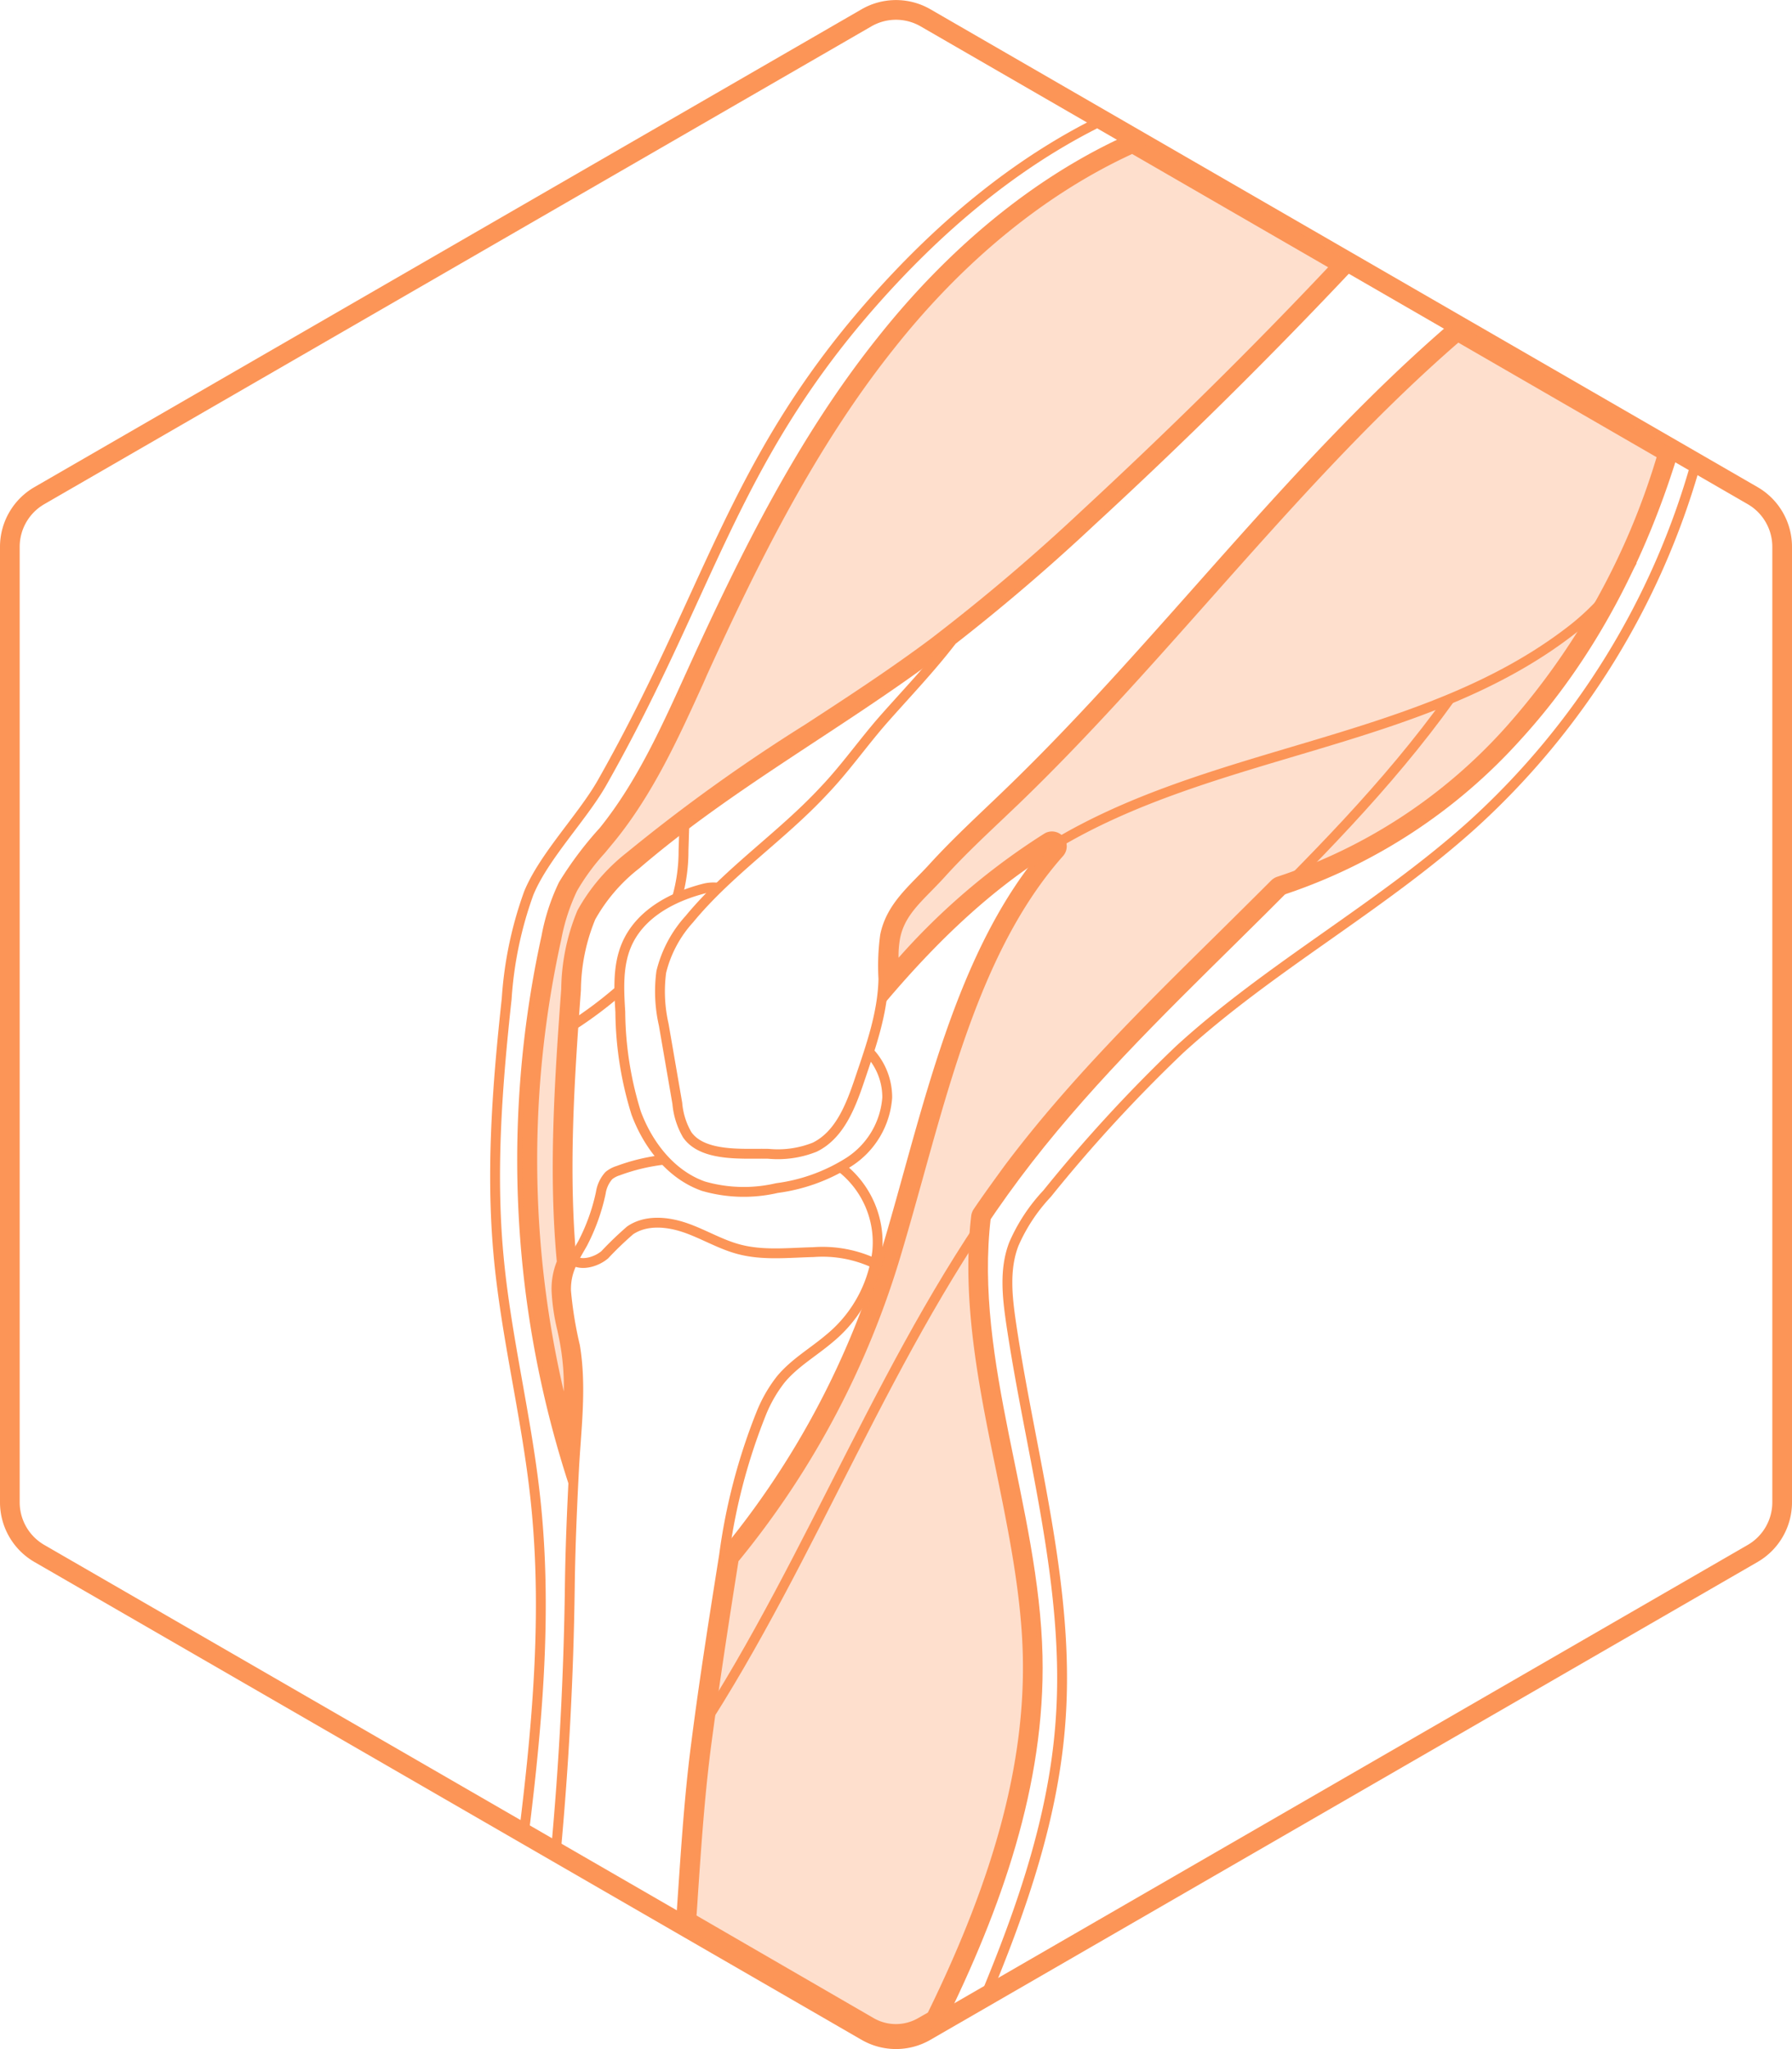<svg xmlns="http://www.w3.org/2000/svg" width="182" height="208" viewBox="0 0 182 208">
  <title>graphic-product_sec03_2</title>
  <g>
    <path d="M181,152.5v-97a6,6,0,0,0-3-5.19L94,1.81a6,6,0,0,0-6,0L4,50.31A6,6,0,0,0,1,55.5v97a6,6,0,0,0,3,5.19l84,48.5a6,6,0,0,0,6,0l84-48.5A6,6,0,0,0,181,152.5Z" fill="none" stroke="#fc9557" stroke-linejoin="round" stroke-width="2"/>
    <path d="M112,12.19c-9.07,4.42-16.85,11.1-23.51,18.68C74.33,47,72,60.33,61.13,79.48c-2,3.5-5.9,7.46-7.43,11.19a38.85,38.85,0,0,0-2.24,10.72c-.94,8.64-1.62,17.37-.83,26,.75,8.23,2.82,16.28,3.72,24.5,1.26,11.36.27,22.81-1.14,34.19" fill="none" stroke="#fc9557" stroke-linejoin="round"/>
    <path d="M172.24,47a78,78,0,0,1-22.68,36.69c-9.29,8.37-20.5,14.4-29.74,22.83a151.92,151.92,0,0,0-13.47,14.64,17.87,17.87,0,0,0-3.38,5.12c-1,2.58-.66,5.44-.26,8.16,2,13.43,6,26.75,5,40.28-.69,9.7-3.92,19-7.67,28" fill="none" stroke="#fc9557" stroke-linejoin="round"/>
    <path d="M115.05,14c-10,4.43-18.66,11.92-25.51,20.56-8,10-13.79,21.65-19.12,33.33-2.61,5.73-5.17,11.57-9.12,16.47a36.1,36.1,0,0,0-4.08,5.42,20.91,20.91,0,0,0-1.73,5.31,105.67,105.67,0,0,0,2.74,55.41" fill="none" stroke="#fc9557" stroke-linejoin="round"/>
    <path d="M137.25,26.78Q124.5,40.33,110.81,52.92A203.74,203.74,0,0,1,95.25,66.11c-10,7.49-21.13,13.49-30.62,21.63A17.74,17.74,0,0,0,60,93.12a19.76,19.76,0,0,0-1.5,7.37c-.68,9.18-1.3,18.66-.42,27.8" fill="none" stroke="#fc9557" stroke-linejoin="round"/>
    <path d="M89.57,101.39c5-5.91,10.62-11.42,17.23-15.46,16.37-10,37.72-10.24,52.85-22a24.66,24.66,0,0,0,6.14-7" fill="none" stroke="#fc9557" stroke-linejoin="round"/>
    <path d="M106.8,85.93c-9.45,10.65-12.62,27.23-16.72,40.86a86.83,86.83,0,0,1-16.54,31.07" fill="none" stroke="#fc9557" stroke-linejoin="round"/>
    <path d="M147.25,70.94c-12.71,17.72-31,30.88-44.08,48.37S82.76,157.77,70.84,176" fill="none" stroke="#fc9557" stroke-linejoin="round"/>
    <path d="M170,45.71c-3.23,10.67-8.41,20.81-15.9,29a55.62,55.62,0,0,1-24,15.68" fill="none" stroke="#fc9557" stroke-linejoin="round"/>
    <path d="M100.13,123.57c-1.75,14.69,4.91,29.54,5.25,44.52.29,13-4.18,25.53-10,37.3" fill="none" stroke="#fc9557" stroke-linejoin="round"/>
    <path d="M96.65,65.05c-2.17,2.83-4.64,5.39-7,8.07-2.05,2.35-3.83,4.9-6,7.17-4.29,4.61-9.62,8.14-13.63,13a12.3,12.3,0,0,0-2.86,5.37,15.1,15.1,0,0,0,.25,5.35L68.79,112a7.59,7.59,0,0,0,1,3.18c1.6,2.32,5.85,1.88,8.25,1.94a10.11,10.11,0,0,0,4.7-.67c2.53-1.23,3.66-4.16,4.56-6.83,1.12-3.32,2.35-6.73,2.42-10.27a22.92,22.92,0,0,1,.17-4.39c.61-3,2.93-4.76,4.86-6.88,2.42-2.66,5.08-5.08,7.66-7.57,15.8-15.22,28.86-33.33,45.47-47.54" fill="none" stroke="#fc9557" stroke-linejoin="round"/>
    <path d="M88.25,106.76a6.68,6.68,0,0,1,1.86,4.65,8.51,8.51,0,0,1-3.87,6.53,18.08,18.08,0,0,1-7.34,2.66,14.79,14.79,0,0,1-7.45-.19c-3.28-1.15-5.63-4.17-6.84-7.43A35.46,35.46,0,0,1,63,102.72c-.14-2.3-.27-4.7.64-6.82,1.34-3.11,4.58-4.87,7.93-5.72a3.82,3.82,0,0,1,1.5-.05" fill="none" stroke="#fc9557" stroke-linejoin="round"/>
    <path d="M69.5,83.83l-.08,2.48a17.36,17.36,0,0,1-.65,4.79" fill="none" stroke="#fc9557" stroke-linejoin="round"/>
    <path d="M67.46,117.72a19.74,19.74,0,0,0-4.67,1.11,2.79,2.79,0,0,0-.95.5,3.35,3.35,0,0,0-.82,1.75,20.28,20.28,0,0,1-1.84,5.13c-.94,1.66-1.74,2.82-1.69,4.84a39.46,39.46,0,0,0,.91,5.59c.71,4.27.09,8.6-.12,12.88-.2,3.91-.36,7.74-.41,11.67Q57.69,174.6,56.45,188" fill="none" stroke="#fc9557" stroke-linejoin="round"/>
    <path d="M85.39,118.48a9.64,9.64,0,0,1,3.7,8.59,13.53,13.53,0,0,1-4.88,8.82c-1.64,1.39-3.55,2.48-4.92,4.14a14.11,14.11,0,0,0-2,3.5,59.81,59.81,0,0,0-3.75,14.33c-1,6.3-2,12.59-2.81,18.91-.81,6.11-1.15,12.41-1.59,18.59" fill="none" stroke="#fc9557" stroke-linejoin="round"/>
    <path d="M58,127.77c.86.82,2.51.37,3.42-.4A34.9,34.9,0,0,1,64,124.89c1.62-1.1,3.8-.89,5.64-.25s3.55,1.69,5.44,2.18c2.44.64,5,.34,7.54.28a12.47,12.47,0,0,1,6.31,1.19" fill="none" stroke="#fc9557" stroke-linejoin="round"/>
    <path d="M58.21,104.06a41.48,41.48,0,0,0,4.65-3.49" fill="none" stroke="#fc9557" stroke-linejoin="round"/>
    <path d="M58.23,150.46c0-.31,0-.63.05-.94.21-4.28.83-8.61.12-12.88a39.46,39.46,0,0,1-.91-5.59,6.07,6.07,0,0,1,.56-2.76h0c-.88-9.14-.26-18.62.42-27.8A19.76,19.76,0,0,1,60,93.12a17.74,17.74,0,0,1,4.66-5.38c9.49-8.14,20.61-14.13,30.62-21.63a203.74,203.74,0,0,0,15.56-13.19q13.68-12.58,26.44-26.14h0L115.05,14h0c-10,4.43-18.66,11.92-25.51,20.56-8,10-13.79,21.65-19.12,33.33-2.61,5.73-5.17,11.57-9.12,16.47a36.1,36.1,0,0,0-4.08,5.42,20.91,20.91,0,0,0-1.73,5.31,105.67,105.67,0,0,0,2.74,55.41Z" fill="#fc9557" opacity="0.3"/>
    <path d="M115,15.64l19.89,11.49c-8,8.48-16.46,16.78-25,24.68a199.42,199.42,0,0,1-15.45,13.1C90.29,68,86,70.8,81.77,73.55a175.71,175.71,0,0,0-18.12,13,19.32,19.32,0,0,0-5,5.86A21.37,21.37,0,0,0,57,100.38c-.73,9.89-1.27,18.81-.45,27.67a7.48,7.48,0,0,0-.53,3,21.15,21.15,0,0,0,.59,4c.13.61.25,1.18.34,1.76a24.27,24.27,0,0,1,.31,4.43A103.55,103.55,0,0,1,57,95.38a20,20,0,0,1,1.6-4.94,22.08,22.08,0,0,1,2.82-3.84l1.1-1.33c3.85-4.78,6.41-10.4,8.88-15.84l.44-1c5.12-11.22,10.95-23,18.92-33,7.11-9,15.48-15.78,24.25-19.81m.09-1.68c-10,4.43-18.66,11.92-25.51,20.56-8,10-13.79,21.65-19.12,33.33-2.61,5.73-5.17,11.57-9.12,16.47a36.1,36.1,0,0,0-4.08,5.42,20.91,20.91,0,0,0-1.73,5.31,105.67,105.67,0,0,0,2.74,55.41h0c0-.31,0-.63.05-.94.21-4.28.83-8.61.12-12.88a39.46,39.46,0,0,1-.91-5.59,6.07,6.07,0,0,1,.56-2.76h0c-.88-9.14-.26-18.62.42-27.8A19.76,19.76,0,0,1,60,93.12a17.74,17.74,0,0,1,4.66-5.38C74.12,79.6,85.24,73.6,95.25,66.11a203.74,203.74,0,0,0,15.56-13.19q13.68-12.58,26.44-26.14L115.05,14Z" fill="#fc9557"/>
    <path d="M95.39,205.39c5.81-11.77,10.28-24.28,10-37.3-.34-15-7-29.83-5.25-44.52h0q1.47-2.16,3-4.26c7.89-10.55,17.68-19.53,27-28.89h0a55.5,55.5,0,0,0,24-15.67c7.49-8.23,12.67-18.37,15.9-29h0L147.9,32.93h0c-16.61,14.21-29.67,32.32-45.47,47.54C99.85,83,97.19,85.38,94.77,88c-1.93,2.12-4.25,3.89-4.86,6.88a22.92,22.92,0,0,0-.17,4.39,18,18,0,0,1-.17,2.08h0c5-5.9,10.62-11.41,17.23-15.45-9.45,10.65-12.62,27.23-16.72,40.86a86.83,86.83,0,0,1-16.54,31.07c-1,6.3-2,12.59-2.81,18.91-.81,6.11-1.15,12.41-1.59,18.59l0,0L88,206.19a6,6,0,0,0,6,0l1.39-.8Z" fill="#fc9557" opacity="0.3"/>
    <path d="M148.08,34.76l20.17,11.65A72.55,72.55,0,0,1,153,73.74,53.61,53.61,0,0,1,129.71,89a1.61,1.61,0,0,0-.61.38c-1.83,1.83-3.71,3.69-5.52,5.48-7.48,7.37-15.21,15-21.62,23.56-1,1.38-2.06,2.83-3.07,4.32a1.61,1.61,0,0,0-.25.66c-1,8.6.76,17.3,2.49,25.7,1.28,6.25,2.61,12.71,2.75,19,.24,10.76-2.82,22.27-9.64,36.19l-1,.57a4.52,4.52,0,0,1-4.5,0l-18-10.42c.06-.78.11-1.57.16-2.35.34-5,.7-10.19,1.36-15.15.84-6.33,1.81-12.6,2.74-18.46a88.92,88.92,0,0,0,16.56-31.29c.74-2.48,1.44-5,2.18-7.65,3.3-11.88,6.71-24.18,14.22-32.64a1.5,1.5,0,0,0-1.12-2.5,1.46,1.46,0,0,0-.78.22,69,69,0,0,0-14.8,12.6,9.55,9.55,0,0,1,.16-2c.4-2,1.72-3.3,3.26-4.87.41-.42.83-.85,1.24-1.3,1.8-2,3.79-3.88,5.72-5.71l1.88-1.79c6.83-6.58,13.23-13.8,19.43-20.78,7.92-8.91,16.09-18.12,25.17-26m-.18-1.83c-16.61,14.21-29.67,32.32-45.47,47.54C99.85,83,97.19,85.38,94.77,88c-1.93,2.12-4.25,3.89-4.86,6.88a22.92,22.92,0,0,0-.17,4.39,18,18,0,0,1-.17,2.07C94.62,95.47,100.19,90,106.8,85.93c-9.45,10.65-12.62,27.23-16.72,40.86a86.83,86.83,0,0,1-16.54,31.07c-1,6.3-2,12.59-2.81,18.91-.81,6.11-1.15,12.41-1.59,18.59l0,0L88,206.19a6,6,0,0,0,6,0l1.39-.8h0c5.81-11.77,10.28-24.28,10-37.3-.34-15-7-29.83-5.25-44.52h0q1.47-2.16,3-4.26c7.89-10.55,17.68-19.53,27-28.89h0a55.5,55.5,0,0,0,24-15.67c7.49-8.23,12.67-18.37,15.9-29L147.9,32.93ZM170,45.71ZM89.57,101.38Z" fill="#fc9557"/>
  </g>
</svg>
